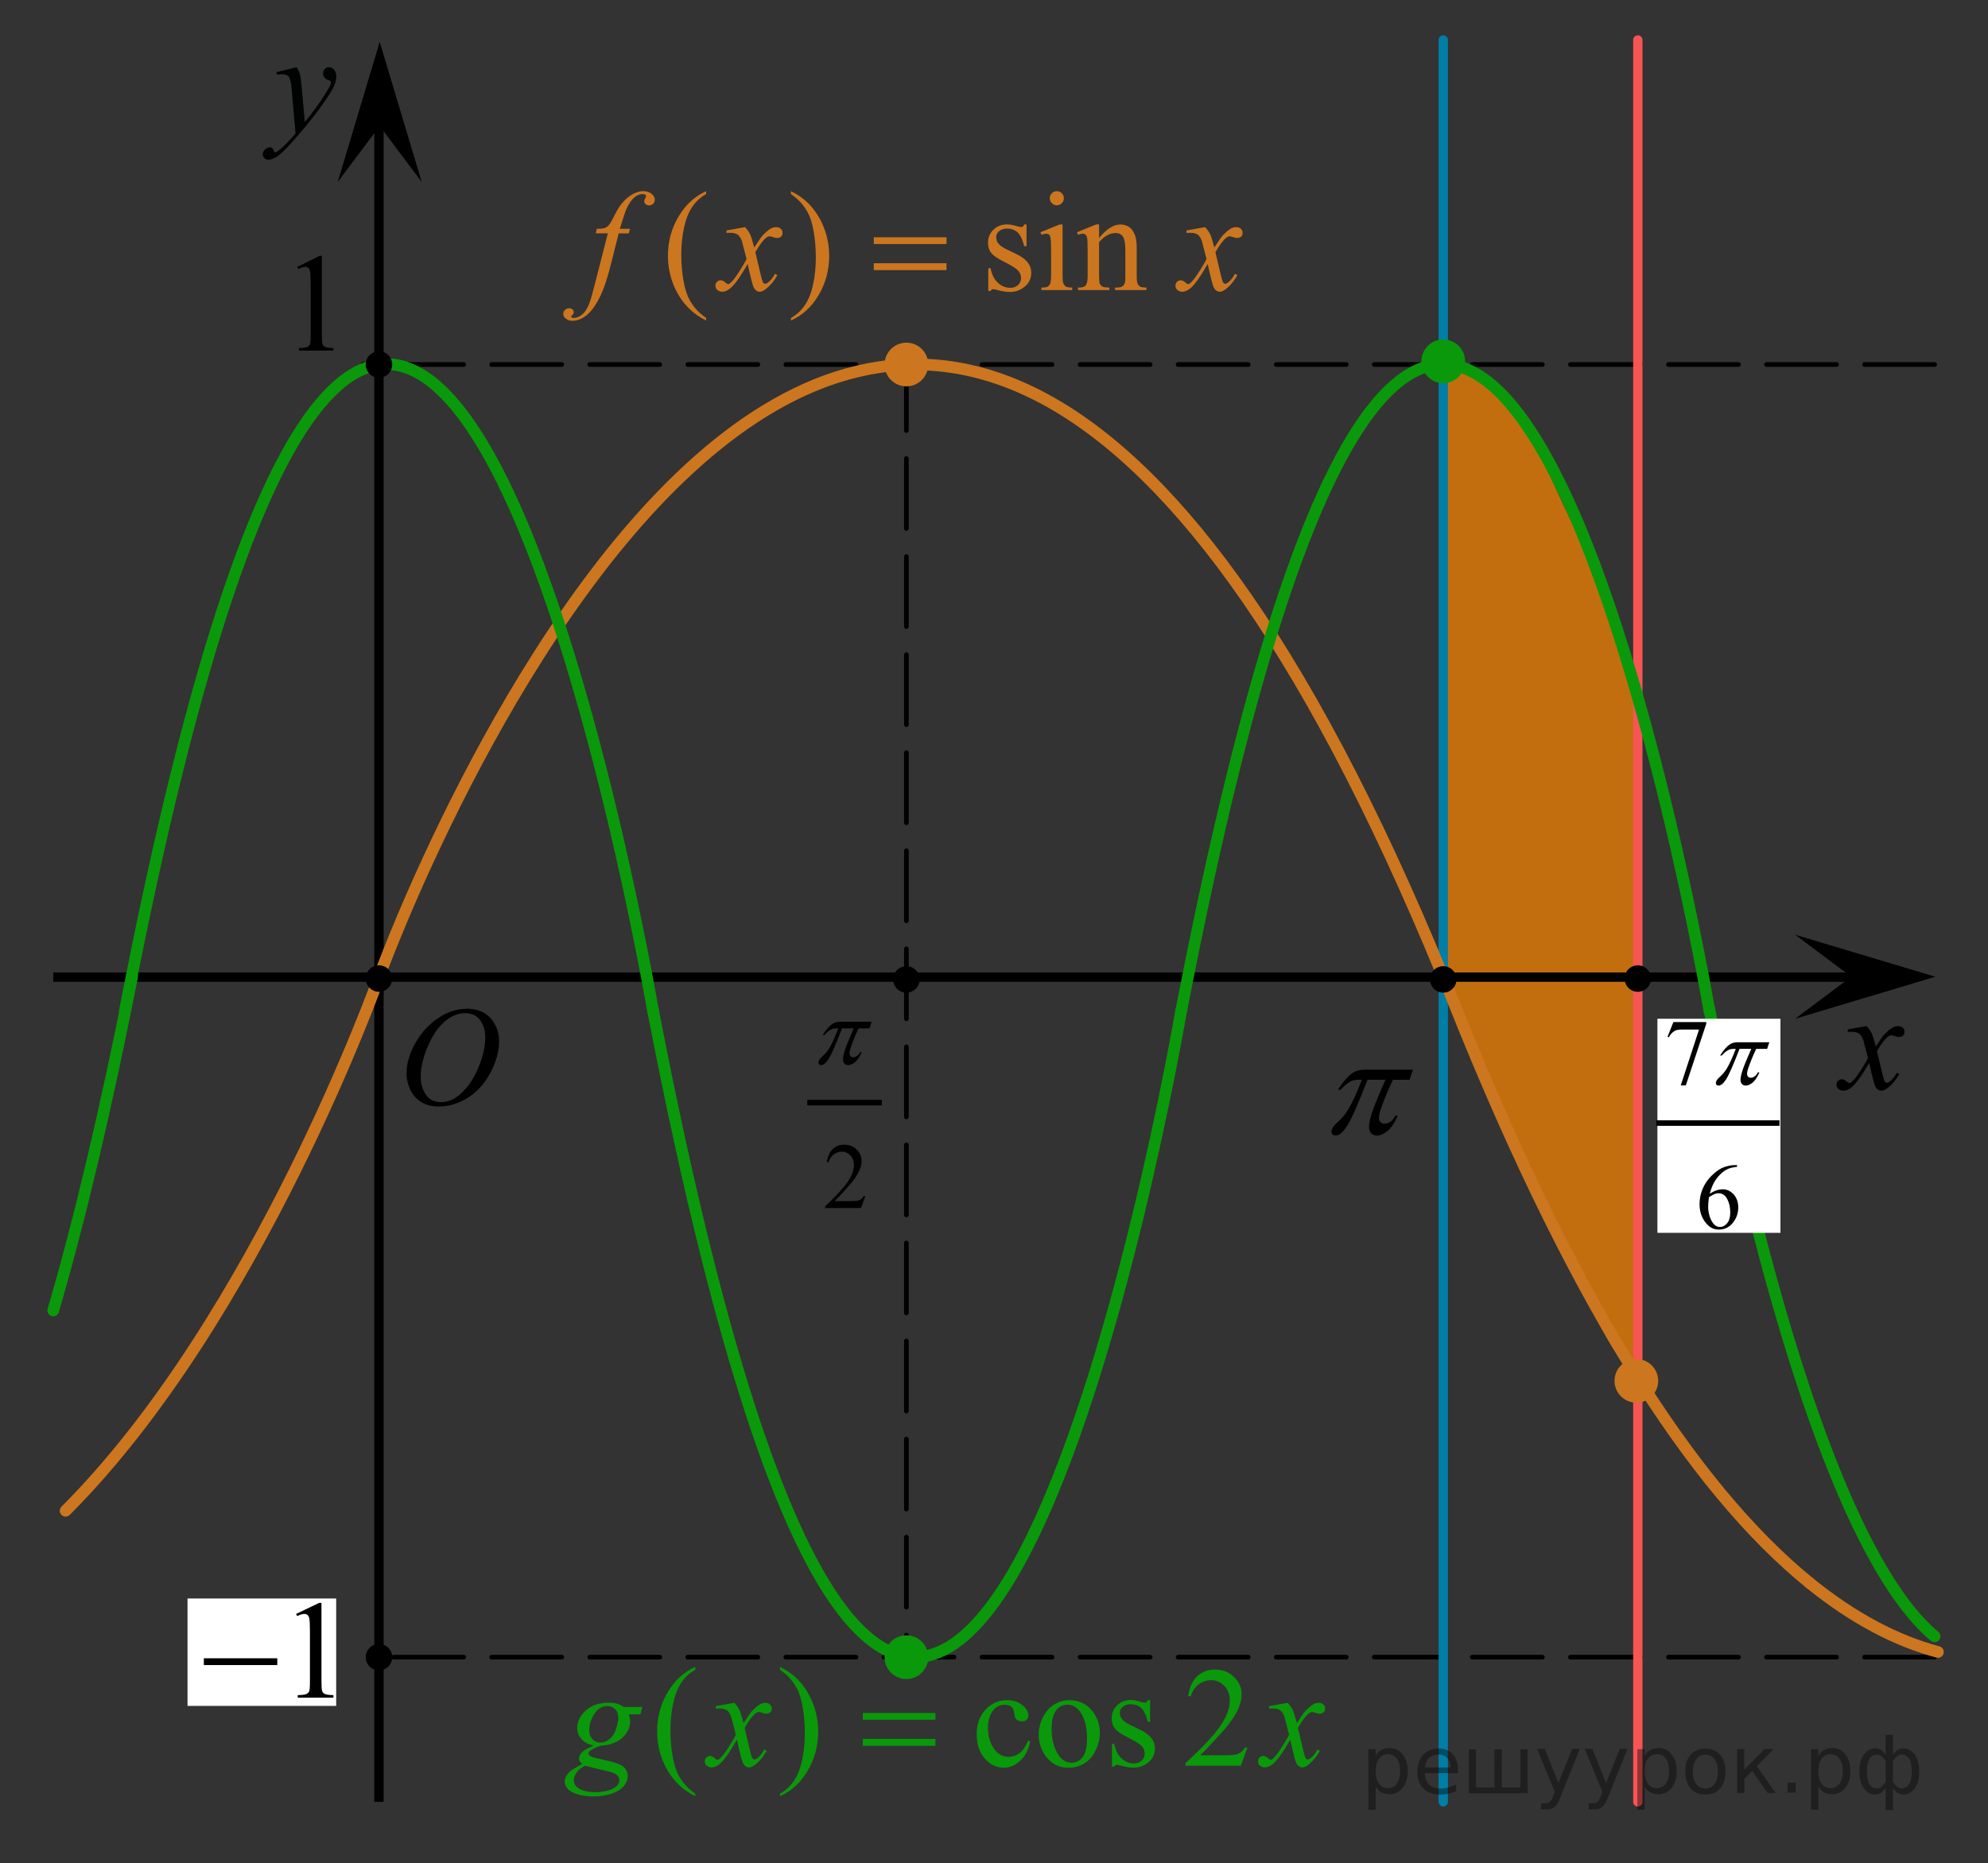 <?xml version="1.0" encoding="utf-8"?>
<!-- Generator: Adobe Illustrator 16.0.0, SVG Export Plug-In . SVG Version: 6.00 Build 0)  -->
<!DOCTYPE svg PUBLIC "-//W3C//DTD SVG 1.1//EN" "http://www.w3.org/Graphics/SVG/1.1/DTD/svg11.dtd">
<svg version="1.1" id="Layer_1" xmlns="http://www.w3.org/2000/svg" xmlns:xlink="http://www.w3.org/1999/xlink" x="0px" y="0px"
	 width="212.865px" height="199.533px" viewBox="0 0 212.865 199.533" enable-background="new 0 0 212.865 199.533"
	 xml:space="preserve">
<rect x="0" y="0" width="212.865" height="199.533" fill="#333333" stroke="none"/>
<path opacity="0.7" fill="#FF8800" enable-background="new    " d="M173.132,67.149c-0.525-3.244-1.953-5.946-3.66-8.709
	c-0.14-0.226-0.207-0.449-0.224-0.662c-3.433-6.229-5.312-13.9-11.738-17.883c-0.366-0.228-0.569-0.535-0.655-0.862h-2.482v67.131
	c0.35,0.071,0.663,0.308,0.855,0.763c2.787,6.526,5.657,12.992,8.918,19.333c0.162,0.317,0.205,0.628,0.164,0.912
	c2.049,2.423,3.019,5.738,4.379,8.55c1.479,3.061,3.035,8.539,5.834,10.668c0.289,0.219,0.467,0.488,0.561,0.775h0.132V74.652
	C174.088,72.283,173.552,69.738,173.132,67.149z"/>
<g>
	<g>
		<path d="M199.856,109.879c0.244,0.259,0.431,0.517,0.556,0.774c0.09,0.179,0.237,0.646,0.442,1.406l0.662-0.982
			c0.176-0.238,0.389-0.465,0.639-0.682c0.25-0.218,0.471-0.363,0.66-0.442c0.121-0.05,0.254-0.074,0.397-0.074
			c0.218,0,0.388,0.058,0.517,0.171c0.127,0.114,0.189,0.253,0.189,0.417c0,0.188-0.037,0.317-0.111,0.388
			c-0.142,0.125-0.302,0.188-0.48,0.188c-0.104,0-0.219-0.021-0.338-0.064c-0.235-0.08-0.395-0.119-0.475-0.119
			c-0.119,0-0.264,0.067-0.429,0.207c-0.312,0.26-0.683,0.758-1.11,1.498l0.614,2.562c0.097,0.394,0.177,0.627,0.24,0.704
			c0.063,0.076,0.131,0.115,0.194,0.115c0.104,0,0.229-0.059,0.367-0.172c0.275-0.229,0.512-0.525,0.707-0.895l0.265,0.134
			c-0.315,0.587-0.718,1.072-1.202,1.46c-0.273,0.219-0.51,0.327-0.699,0.327c-0.279,0-0.503-0.155-0.669-0.469
			c-0.104-0.194-0.321-1.028-0.651-2.503c-0.781,1.346-1.408,2.212-1.879,2.6c-0.308,0.248-0.603,0.372-0.889,0.372
			c-0.199,0-0.383-0.071-0.548-0.216c-0.12-0.107-0.183-0.256-0.183-0.438c0-0.164,0.057-0.303,0.166-0.41
			c0.109-0.108,0.246-0.164,0.405-0.164c0.16,0,0.33,0.08,0.511,0.238c0.131,0.113,0.23,0.172,0.301,0.172
			c0.062,0,0.14-0.039,0.232-0.119c0.235-0.188,0.557-0.596,0.963-1.221c0.405-0.627,0.672-1.078,0.797-1.355
			c-0.312-1.207-0.479-1.846-0.504-1.914c-0.115-0.323-0.267-0.553-0.451-0.686c-0.186-0.136-0.459-0.201-0.817-0.201
			c-0.115,0-0.248,0.004-0.397,0.016v-0.27L199.856,109.879z"/>
	</g>
</g>
<line fill="none" stroke="#000000" stroke-width="0.5" stroke-linecap="round" stroke-linejoin="round" stroke-miterlimit="10" stroke-dasharray="7.5,3" x1="207.149" y1="177.458" x2="41.591" y2="177.458"/>
<line fill="none" stroke="#000000" stroke-width="0.5" stroke-linecap="round" stroke-linejoin="round" stroke-miterlimit="10" stroke-dasharray="7.5,3" x1="97.052" y1="38.6" x2="97.052" y2="177.799"/>
<line fill="none" stroke="#007EA5" stroke-linecap="round" stroke-linejoin="round" stroke-miterlimit="10" x1="154.537" y1="4.282" x2="154.537" y2="192.95"/>
<line fill="none" stroke="#000000" stroke-width="0.5" stroke-linecap="round" stroke-linejoin="round" stroke-miterlimit="10" stroke-dasharray="7.5,3" x1="207.149" y1="39.033" x2="38.873" y2="39.033"/>
<line fill="none" stroke="#000000" stroke-miterlimit="10" x1="5.7" y1="104.635" x2="204.745" y2="104.635"/>
<polygon points="198.222,104.592 192.215,100.092 207.228,104.592 192.215,109.092 "/>
<polygon points="40.657,13.493 36.157,19.499 40.657,4.488 45.157,19.499 "/>
<line fill="none" stroke="#000000" stroke-miterlimit="10" x1="40.577" y1="192.95" x2="40.577" y2="11.117"/>
<g>
	<g>
		<g>
			<g>
				<g>
					<g>
						<g>
							<g>
								<g>
									<g>
										<g>
											<defs>
												<rect id="SVGID_1_" x="25.424" y="4.282" width="13.816" height="16.438"/>
											</defs>
											<clipPath id="SVGID_2_">
												<use xlink:href="#SVGID_1_"  overflow="visible"/>
											</clipPath>
											<g clip-path="url(#SVGID_2_)">
												<path fill="#010202" d="M31.772,7.196c0.168,0.282,0.285,0.551,0.353,0.797c0.063,0.248,0.129,0.733,0.188,1.461
													l0.326,3.621c0.297-0.354,0.73-0.914,1.293-1.678c0.271-0.373,0.607-0.884,1.01-1.522
													c0.24-0.394,0.394-0.668,0.443-0.822c0.029-0.078,0.045-0.16,0.045-0.244c0-0.055-0.018-0.1-0.053-0.131
													c-0.033-0.035-0.125-0.076-0.271-0.123c-0.146-0.045-0.271-0.133-0.361-0.258c-0.103-0.125-0.146-0.271-0.146-0.433
													c0-0.2,0.063-0.362,0.183-0.485c0.114-0.123,0.266-0.185,0.44-0.185c0.219,0,0.404,0.09,0.56,0.271
													c0.151,0.18,0.229,0.426,0.229,0.737c0,0.392-0.133,0.832-0.399,1.328c-0.269,0.498-0.779,1.263-1.543,2.293
													c-0.763,1.028-1.687,2.151-2.769,3.369c-0.748,0.84-1.303,1.366-1.662,1.586c-0.358,0.217-0.672,0.328-0.928,0.328
													c-0.154,0-0.289-0.06-0.404-0.175c-0.116-0.114-0.176-0.25-0.176-0.399c0-0.188,0.082-0.364,0.242-0.521
													c0.16-0.157,0.334-0.236,0.52-0.236c0.104,0,0.187,0.021,0.244,0.064c0.041,0.024,0.084,0.096,0.131,0.211
													c0.047,0.113,0.09,0.19,0.129,0.229c0.025,0.022,0.062,0.037,0.095,0.037c0.024,0,0.082-0.022,0.151-0.072
													c0.271-0.168,0.588-0.432,0.949-0.795c0.475-0.479,0.826-0.873,1.053-1.178L31.23,9.608
													c-0.063-0.771-0.174-1.24-0.313-1.406c-0.14-0.168-0.371-0.25-0.697-0.25c-0.104,0-0.289,0.017-0.557,0.043
													l-0.066-0.271L31.772,7.196z"/>
											</g>
										</g>
									</g>
								</g>
							</g>
						</g>
					</g>
				</g>
			</g>
		</g>
	</g>
</g>
<path fill="none" stroke="#CC761F" stroke-width="1.25" stroke-linecap="round" stroke-linejoin="round" stroke-miterlimit="8" d="
	M38.873,108.497"/>
<path fill="none" stroke="#CC761F" stroke-width="1.25" stroke-linecap="round" stroke-linejoin="round" stroke-miterlimit="8" d="
	M40.577,104.617c0,0,53.329-147.577,113.96,0"/>
<path fill="none" stroke="#CC761F" stroke-width="1.25" stroke-linecap="round" stroke-linejoin="round" stroke-miterlimit="8" d="
	M193.784,169.526c-12.48-10.121-25.774-30.369-39.414-65.444"/>
<path fill="none" stroke="#CC761F" stroke-width="1.25" stroke-linecap="round" stroke-linejoin="round" stroke-miterlimit="8" d="
	M207.503,176.899c-4.441-1.19-9.021-3.565-13.719-7.373"/>
<circle fill="#CC761F" cx="97.052" cy="39.033" r="2.339"/>
<path fill="none" stroke="#CC761F" stroke-width="1.25" stroke-linecap="round" stroke-linejoin="round" stroke-miterlimit="8" d="
	M40.632,104.515c0,0-12.991,36.631-33.604,57.262"/>
<path fill="none" stroke="#0A990A" stroke-width="1.25" stroke-linecap="round" stroke-linejoin="round" stroke-miterlimit="8" d="
	M5.7,140.33c2.771-9.479,5.591-21.265,8.444-35.728"/>
<path fill="none" stroke="#95D390" stroke-width="1.25" stroke-linecap="round" stroke-linejoin="round" stroke-miterlimit="8" d="
	M5.7,140.33"/>
<circle cx="154.537" cy="104.879" r="1.417"/>
<circle cx="40.577" cy="177.458" r="1.417"/>
<path fill="none" stroke="#0A990A" stroke-width="1.25" stroke-linecap="round" stroke-linejoin="round" stroke-miterlimit="8" d="
	M183.037,108.081c0,0,9.692,55.095,24.112,67.146"/>
<circle cx="40.577" cy="104.787" r="1.417"/>
<circle cx="97.052" cy="104.879" r="1.417"/>
<circle fill="#0A990A" cx="97.052" cy="177.458" r="2.339"/>
<g>
	<g>
		<path d="M151.287,114.549l-0.356,1.078h-1.784c-0.548,1.139-0.994,2.229-1.339,3.271c-0.168,0.513-0.2,0.878-0.097,1.101
			s0.289,0.332,0.557,0.332c0.211,0,0.42-0.074,0.627-0.226s0.377-0.364,0.516-0.646h0.26c-0.344,0.781-0.712,1.338-1.105,1.658
			c-0.395,0.322-0.771,0.483-1.129,0.483c-0.385,0-0.646-0.177-0.785-0.528c-0.141-0.352-0.049-1.011,0.27-1.974
			c0.199-0.606,0.676-1.765,1.426-3.474h-1.918c-1.012,2.604-1.738,4.248-2.186,4.938c-0.442,0.688-0.854,1.034-1.232,1.034
			c-0.177,0-0.305-0.059-0.379-0.18c-0.077-0.117-0.085-0.27-0.025-0.447c0.043-0.129,0.101-0.239,0.17-0.334
			c0.099-0.129,0.271-0.313,0.525-0.543c0.434-0.402,0.781-0.824,1.045-1.27c0.459-0.754,0.95-1.818,1.471-3.199h-0.34
			c-0.357,0-0.646,0.06-0.861,0.178c-0.346,0.181-0.705,0.479-1.078,0.896h-0.289c0.561-0.859,1.076-1.453,1.554-1.781
			c0.362-0.246,0.796-0.371,1.304-0.371h5.182V114.549z"/>
	</g>
</g>
<line fill="none" stroke="#F75454" stroke-linecap="round" stroke-linejoin="round" stroke-miterlimit="10" x1="175.37" y1="4.282" x2="175.37" y2="192.95"/>
<circle cx="175.37" cy="104.787" r="1.417"/>
<rect x="177.468" y="109.092" fill="#FFFFFF" width="13.172" height="22.925"/>
<circle fill="#0A990A" cx="154.537" cy="38.694" r="2.339"/>
<g>
	<g>
		<path fill="#CC761F" d="M75.611,34.049v0.274c-0.747-0.377-1.37-0.819-1.869-1.325c-0.712-0.72-1.261-1.568-1.646-2.547
			c-0.385-0.979-0.578-1.993-0.578-3.046c0-1.539,0.378-2.942,1.134-4.212c0.756-1.27,1.743-2.176,2.959-2.723v0.313
			c-0.608,0.338-1.107,0.8-1.498,1.386c-0.391,0.586-0.682,1.328-0.875,2.228c-0.193,0.899-0.289,1.837-0.289,2.813
			c0,1.063,0.082,2.028,0.245,2.897c0.128,0.685,0.284,1.233,0.467,1.649c0.183,0.414,0.429,0.813,0.738,1.194
			C74.707,33.335,75.111,33.7,75.611,34.049z"/>
		<path fill="#CC761F" d="M84.691,20.784v-0.313c0.751,0.373,1.376,0.813,1.876,1.318c0.707,0.725,1.253,1.575,1.639,2.551
			c0.386,0.977,0.579,1.992,0.579,3.049c0,1.541-0.377,2.943-1.131,4.213c-0.754,1.269-1.742,2.176-2.962,2.722V34.05
			c0.608-0.344,1.108-0.807,1.501-1.39c0.393-0.584,0.685-1.326,0.875-2.228c0.19-0.9,0.286-1.84,0.286-2.818
			c0-1.059-0.082-2.021-0.245-2.896c-0.124-0.686-0.278-1.233-0.463-1.646c-0.185-0.411-0.431-0.81-0.738-1.19
			C85.6,21.497,85.195,21.133,84.691,20.784z"/>
		<path fill="#CC761F" d="M109.914,24.039v2.323h-0.245c-0.188-0.729-0.429-1.228-0.723-1.489c-0.295-0.263-0.67-0.395-1.125-0.395
			c-0.346,0-0.625,0.092-0.838,0.274c-0.212,0.185-0.318,0.388-0.318,0.61c0,0.277,0.079,0.518,0.237,0.715
			c0.152,0.204,0.464,0.42,0.934,0.648l1.083,0.527c1.005,0.491,1.505,1.141,1.505,1.944c0,0.62-0.231,1.12-0.7,1.5
			c-0.468,0.38-0.99,0.569-1.568,0.569c-0.413,0-0.889-0.074-1.423-0.224c-0.162-0.05-0.295-0.075-0.399-0.075
			c-0.114,0-0.203,0.065-0.267,0.194h-0.245v-2.437h0.245c0.138,0.695,0.402,1.22,0.793,1.572c0.39,0.353,0.83,0.528,1.313,0.528
			c0.343,0,0.619-0.101,0.834-0.302c0.216-0.201,0.323-0.443,0.323-0.727c0-0.344-0.12-0.631-0.359-0.863
			c-0.24-0.233-0.719-0.529-1.436-0.887c-0.718-0.357-1.187-0.681-1.409-0.969c-0.223-0.283-0.333-0.641-0.333-1.072
			c0-0.562,0.19-1.029,0.575-1.408c0.383-0.377,0.878-0.563,1.485-0.563c0.269,0,0.59,0.057,0.973,0.171
			c0.252,0.074,0.42,0.112,0.504,0.112c0.079,0,0.143-0.018,0.186-0.053c0.045-0.034,0.098-0.111,0.155-0.229h0.246L109.914,24.039
			L109.914,24.039z"/>
		<path fill="#CC761F" d="M113.776,24.039v5.48c0,0.428,0.031,0.712,0.094,0.854c0.063,0.141,0.152,0.247,0.273,0.316
			c0.121,0.068,0.342,0.104,0.664,0.104v0.27h-3.302v-0.27c0.332,0,0.556-0.031,0.668-0.097c0.112-0.063,0.203-0.171,0.271-0.32
			c0.066-0.147,0.101-0.434,0.101-0.856v-2.627c0-0.74-0.021-1.221-0.065-1.438c-0.035-0.159-0.088-0.271-0.162-0.332
			s-0.176-0.093-0.305-0.093c-0.141,0-0.309,0.037-0.506,0.111l-0.104-0.269l2.048-0.834L113.776,24.039L113.776,24.039z
			 M113.162,20.473c0.208,0,0.385,0.072,0.528,0.22c0.146,0.146,0.221,0.323,0.221,0.532s-0.073,0.388-0.221,0.535
			c-0.146,0.149-0.32,0.225-0.528,0.225s-0.386-0.074-0.534-0.225c-0.146-0.147-0.223-0.326-0.223-0.535s0.072-0.387,0.219-0.532
			C112.771,20.545,112.949,20.473,113.162,20.473z"/>
		<path fill="#CC761F" d="M117.681,25.484c0.795-0.963,1.555-1.444,2.274-1.444c0.371,0,0.688,0.093,0.957,0.279
			s0.479,0.491,0.639,0.92c0.108,0.298,0.162,0.754,0.162,1.37v2.91c0,0.434,0.035,0.727,0.104,0.88
			c0.055,0.124,0.143,0.222,0.264,0.291s0.346,0.104,0.671,0.104v0.269h-3.358v-0.269h0.143c0.314,0,0.538-0.048,0.664-0.145
			s0.213-0.239,0.263-0.429c0.021-0.074,0.03-0.309,0.03-0.701v-2.791c0-0.621-0.081-1.071-0.241-1.353
			c-0.161-0.28-0.433-0.421-0.813-0.421c-0.588,0-1.174,0.322-1.758,0.969v3.596c0,0.463,0.027,0.748,0.082,0.856
			c0.069,0.146,0.164,0.25,0.287,0.317c0.12,0.066,0.366,0.1,0.737,0.1v0.27h-3.358v-0.27h0.147c0.347,0,0.579-0.088,0.7-0.264
			c0.121-0.178,0.183-0.514,0.183-1.01v-2.531c0-0.819-0.019-1.318-0.056-1.497c-0.037-0.179-0.094-0.301-0.17-0.365
			c-0.076-0.063-0.18-0.097-0.311-0.097c-0.139,0-0.304,0.037-0.494,0.111l-0.111-0.269l2.047-0.834h0.318v1.446h-0.002V25.484
			L117.681,25.484z"/>
	</g>
	<g>
		<path fill="#CC761F" d="M67.46,24.501l-0.133,0.491h-1.083l-0.816,3.254c-0.361,1.436-0.724,2.545-1.09,3.329
			c-0.519,1.106-1.078,1.872-1.676,2.294c-0.455,0.322-0.91,0.484-1.365,0.484c-0.296,0-0.549-0.09-0.756-0.27
			c-0.153-0.124-0.23-0.285-0.23-0.484c0-0.157,0.063-0.295,0.189-0.412c0.126-0.116,0.28-0.176,0.463-0.176
			c0.133,0,0.246,0.043,0.337,0.127c0.091,0.084,0.137,0.182,0.137,0.291c0,0.108-0.052,0.211-0.156,0.306
			c-0.079,0.069-0.119,0.121-0.119,0.155c0,0.045,0.017,0.08,0.052,0.104c0.044,0.034,0.114,0.052,0.208,0.052
			c0.213,0,0.437-0.066,0.671-0.201c0.234-0.134,0.444-0.334,0.626-0.6c0.183-0.266,0.356-0.648,0.519-1.15
			c0.069-0.209,0.254-0.896,0.556-2.063l1.291-5.042h-1.291l0.104-0.491c0.41,0,0.697-0.029,0.86-0.086
			c0.163-0.057,0.313-0.166,0.449-0.328c0.136-0.16,0.313-0.463,0.53-0.904c0.292-0.596,0.571-1.058,0.838-1.386
			c0.366-0.44,0.75-0.771,1.153-0.993c0.403-0.222,0.782-0.332,1.138-0.332c0.375,0,0.677,0.097,0.905,0.287
			c0.227,0.19,0.341,0.398,0.341,0.621c0,0.174-0.057,0.32-0.17,0.439c-0.113,0.119-0.26,0.179-0.438,0.179
			c-0.153,0-0.278-0.044-0.375-0.134c-0.097-0.089-0.145-0.196-0.145-0.32c0-0.078,0.032-0.178,0.096-0.294s0.097-0.194,0.097-0.233
			c0-0.069-0.022-0.123-0.067-0.156c-0.064-0.051-0.158-0.075-0.282-0.075c-0.312,0-0.591,0.101-0.838,0.298
			c-0.332,0.264-0.628,0.676-0.89,1.236c-0.133,0.293-0.378,1.021-0.734,2.183H67.46L67.46,24.501z"/>
		<path fill="#CC761F" d="M79.773,24.323c0.242,0.258,0.425,0.517,0.549,0.774c0.089,0.179,0.235,0.646,0.438,1.406l0.653-0.982
			c0.173-0.238,0.383-0.465,0.63-0.682c0.248-0.217,0.465-0.363,0.653-0.442c0.119-0.05,0.25-0.074,0.393-0.074
			c0.212,0,0.382,0.058,0.508,0.171c0.126,0.114,0.189,0.253,0.189,0.417c0,0.188-0.037,0.317-0.111,0.388
			c-0.138,0.125-0.296,0.187-0.474,0.187c-0.104,0-0.215-0.022-0.334-0.066c-0.232-0.079-0.388-0.118-0.467-0.118
			c-0.119,0-0.259,0.068-0.422,0.207c-0.307,0.26-0.672,0.758-1.098,1.498l0.608,2.562c0.094,0.393,0.173,0.627,0.237,0.704
			c0.064,0.076,0.129,0.115,0.193,0.115c0.104,0,0.225-0.058,0.363-0.172c0.272-0.229,0.504-0.525,0.697-0.894l0.259,0.134
			c-0.311,0.586-0.707,1.072-1.186,1.459c-0.272,0.219-0.502,0.328-0.69,0.328c-0.277,0-0.497-0.156-0.66-0.469
			c-0.104-0.194-0.319-1.028-0.646-2.504c-0.771,1.347-1.389,2.213-1.854,2.601c-0.302,0.248-0.593,0.372-0.875,0.372
			c-0.198,0-0.378-0.072-0.542-0.216c-0.119-0.109-0.178-0.257-0.178-0.438c0-0.164,0.054-0.302,0.163-0.41
			c0.108-0.108,0.242-0.164,0.4-0.164c0.158,0,0.326,0.08,0.504,0.238c0.129,0.114,0.228,0.172,0.297,0.172
			c0.059,0,0.136-0.039,0.23-0.119c0.232-0.188,0.549-0.597,0.949-1.222c0.4-0.626,0.662-1.077,0.786-1.354
			c-0.306-1.207-0.472-1.846-0.497-1.914c-0.114-0.323-0.262-0.553-0.445-0.686c-0.183-0.135-0.453-0.201-0.809-0.201
			c-0.114,0-0.245,0.004-0.393,0.016v-0.27L79.773,24.323z"/>
		<path fill="#CC761F" d="M129.037,24.323c0.241,0.258,0.425,0.517,0.549,0.774c0.09,0.179,0.235,0.646,0.438,1.406l0.654-0.982
			c0.172-0.238,0.383-0.465,0.629-0.682c0.248-0.217,0.465-0.363,0.651-0.442c0.119-0.05,0.25-0.074,0.396-0.074
			c0.211,0,0.381,0.058,0.508,0.171c0.125,0.114,0.188,0.253,0.188,0.417c0,0.188-0.035,0.317-0.109,0.388
			c-0.141,0.125-0.297,0.187-0.477,0.187c-0.104,0-0.215-0.022-0.334-0.066c-0.23-0.079-0.388-0.118-0.467-0.118
			c-0.119,0-0.26,0.068-0.422,0.207c-0.309,0.26-0.674,0.758-1.1,1.498l0.607,2.562c0.094,0.393,0.174,0.627,0.236,0.704
			c0.063,0.076,0.13,0.115,0.193,0.115c0.104,0,0.225-0.058,0.361-0.172c0.271-0.229,0.504-0.525,0.697-0.894l0.259,0.134
			c-0.313,0.586-0.707,1.072-1.188,1.459c-0.271,0.219-0.502,0.328-0.688,0.328c-0.275,0-0.497-0.156-0.66-0.469
			c-0.104-0.194-0.316-1.028-0.646-2.504c-0.771,1.347-1.391,2.213-1.854,2.601c-0.302,0.248-0.593,0.372-0.875,0.372
			c-0.195,0-0.378-0.072-0.541-0.216c-0.118-0.109-0.179-0.257-0.179-0.438c0-0.164,0.054-0.302,0.163-0.41
			c0.105-0.108,0.24-0.164,0.398-0.164s0.326,0.08,0.504,0.238c0.129,0.114,0.229,0.172,0.297,0.172c0.061,0,0.138-0.039,0.23-0.119
			c0.23-0.188,0.549-0.597,0.947-1.222c0.4-0.626,0.662-1.077,0.787-1.354c-0.308-1.207-0.473-1.846-0.498-1.914
			c-0.113-0.323-0.262-0.553-0.443-0.686c-0.184-0.135-0.453-0.201-0.811-0.201c-0.113,0-0.244,0.004-0.394,0.016v-0.27
			L129.037,24.323z"/>
	</g>
	<g>
		<path fill="#CC761F" d="M93.561,25.409h7.786v0.724h-7.786V25.409z M93.561,28.188h7.786v0.736h-7.786V28.188z"/>
	</g>
</g>
<g>
	<g>
		<path fill="#0A990A" d="M74.449,192.069v0.272c-0.746-0.377-1.368-0.817-1.867-1.323c-0.711-0.722-1.259-1.568-1.645-2.547
			c-0.385-0.979-0.578-1.994-0.578-3.048c0-1.539,0.378-2.94,1.133-4.211c0.755-1.271,1.741-2.177,2.956-2.723v0.313
			c-0.607,0.339-1.106,0.802-1.497,1.388c-0.391,0.586-0.681,1.328-0.874,2.228c-0.193,0.899-0.289,1.838-0.289,2.813
			c0,1.063,0.082,2.026,0.244,2.896c0.128,0.687,0.284,1.233,0.467,1.647s0.428,0.813,0.737,1.195
			C73.546,191.356,73.95,191.722,74.449,192.069z"/>
		<path fill="#0A990A" d="M83.518,178.806v-0.313c0.75,0.372,1.375,0.813,1.874,1.316c0.706,0.727,1.251,1.574,1.637,2.551
			c0.386,0.979,0.578,1.992,0.578,3.051c0,1.54-0.376,2.941-1.129,4.212s-1.739,2.177-2.959,2.722v-0.273
			c0.607-0.342,1.107-0.805,1.5-1.389c0.393-0.586,0.684-1.326,0.874-2.229s0.285-1.842,0.285-2.818
			c0-1.059-0.082-2.021-0.245-2.896c-0.124-0.688-0.278-1.234-0.463-1.646c-0.185-0.409-0.431-0.809-0.737-1.188
			C84.427,179.519,84.022,179.153,83.518,178.806z"/>
		<path fill="#0A990A" d="M110.304,186.491c-0.184,0.896-0.541,1.59-1.074,2.074c-0.533,0.481-1.123,0.727-1.771,0.727
			c-0.771,0-1.441-0.325-2.015-0.977c-0.574-0.65-0.859-1.528-0.859-2.638c0-1.071,0.317-1.942,0.952-2.614
			c0.634-0.67,1.396-1.004,2.284-1.004c0.668,0,1.216,0.179,1.646,0.53c0.431,0.354,0.646,0.726,0.646,1.106
			c0,0.188-0.062,0.341-0.182,0.457c-0.121,0.115-0.291,0.176-0.509,0.176c-0.291,0-0.511-0.096-0.657-0.282
			c-0.084-0.104-0.141-0.304-0.168-0.597s-0.127-0.518-0.301-0.67c-0.173-0.149-0.413-0.225-0.719-0.225
			c-0.494,0-0.892,0.185-1.192,0.551c-0.399,0.485-0.6,1.131-0.6,1.93c0,0.813,0.199,1.531,0.596,2.154s0.937,0.937,1.611,0.937
			c0.483,0,0.918-0.166,1.304-0.499c0.271-0.229,0.536-0.645,0.792-1.243L110.304,186.491z"/>
		<path fill="#0A990A" d="M114.5,182.062c1.026,0,1.853,0.393,2.476,1.178c0.526,0.67,0.791,1.438,0.791,2.31
			c0,0.609-0.146,1.229-0.438,1.854s-0.691,1.098-1.204,1.414c-0.511,0.317-1.08,0.479-1.707,0.479
			c-1.021,0-1.834-0.408-2.438-1.229c-0.508-0.688-0.762-1.463-0.762-2.322c0-0.626,0.153-1.247,0.463-1.865
			c0.309-0.617,0.715-1.074,1.217-1.369C113.403,182.207,113.938,182.062,114.5,182.062z M114.271,182.543
			c-0.263,0-0.522,0.079-0.789,0.235c-0.265,0.154-0.479,0.431-0.642,0.82c-0.161,0.395-0.243,0.896-0.243,1.514
			c0,0.992,0.194,1.85,0.588,2.568c0.395,0.721,0.91,1.079,1.553,1.079c0.479,0,0.873-0.198,1.186-0.597s0.469-1.08,0.469-2.048
			c0-1.212-0.261-2.165-0.779-2.859C115.263,182.783,114.813,182.543,114.271,182.543z"/>
		<path fill="#0A990A" d="M123.149,182.062v2.321h-0.244c-0.188-0.729-0.428-1.227-0.723-1.487
			c-0.293-0.265-0.666-0.396-1.121-0.396c-0.347,0-0.625,0.093-0.838,0.274c-0.211,0.184-0.316,0.388-0.316,0.609
			c0,0.277,0.078,0.518,0.236,0.715c0.151,0.203,0.463,0.42,0.935,0.647l1.081,0.528c1.002,0.49,1.504,1.14,1.504,1.941
			c0,0.621-0.232,1.121-0.7,1.5c-0.466,0.383-0.987,0.57-1.565,0.57c-0.414,0-0.89-0.074-1.422-0.225
			c-0.162-0.051-0.295-0.074-0.398-0.074c-0.113,0-0.202,0.063-0.268,0.191h-0.244v-2.436h0.244c0.137,0.695,0.4,1.219,0.791,1.57
			c0.392,0.354,0.828,0.527,1.313,0.527c0.341,0,0.617-0.101,0.833-0.301c0.214-0.201,0.321-0.441,0.321-0.729
			c0-0.344-0.121-0.631-0.358-0.862c-0.239-0.233-0.717-0.528-1.435-0.888c-0.715-0.355-1.185-0.682-1.405-0.969
			c-0.224-0.283-0.333-0.642-0.333-1.072c0-0.563,0.189-1.028,0.572-1.406c0.384-0.377,0.877-0.564,1.486-0.564
			c0.266,0,0.59,0.059,0.969,0.172c0.252,0.072,0.42,0.111,0.504,0.111c0.08,0,0.143-0.02,0.187-0.054
			c0.045-0.034,0.097-0.11,0.155-0.229h0.242v0.01h-0.002V182.062z"/>
		<path fill="#0A990A" d="M133.563,187.14l-0.703,1.942h-5.926v-0.274c1.74-1.6,2.969-2.904,3.682-3.916
			c0.711-1.015,1.066-1.938,1.066-2.777c0-0.643-0.195-1.166-0.586-1.578c-0.392-0.412-0.857-0.618-1.4-0.618
			c-0.493,0-0.938,0.146-1.329,0.437c-0.394,0.291-0.683,0.717-0.871,1.276h-0.274c0.125-0.919,0.441-1.623,0.953-2.114
			c0.51-0.492,1.148-0.736,1.914-0.736c0.814,0,1.495,0.264,2.041,0.789c0.545,0.524,0.818,1.146,0.818,1.861
			c0,0.512-0.119,1.021-0.355,1.534c-0.365,0.804-0.957,1.654-1.777,2.554c-1.229,1.353-1.998,2.166-2.303,2.441h2.621
			c0.534,0,0.908-0.021,1.123-0.061s0.408-0.121,0.581-0.24c0.173-0.122,0.324-0.295,0.452-0.52H133.563L133.563,187.14z"/>
	</g>
	<g>
		<path fill="#0A990A" d="M68.779,182.806l-0.215,0.772h-1.237c0.094,0.271,0.141,0.521,0.141,0.753c0,0.654-0.277,1.238-0.83,1.75
			c-0.558,0.511-1.324,0.794-2.296,0.85c-0.523,0.159-0.916,0.349-1.178,0.565c-0.099,0.079-0.148,0.161-0.148,0.245
			c0,0.101,0.044,0.189,0.133,0.271c0.089,0.081,0.313,0.163,0.674,0.247l1.437,0.337c0.795,0.188,1.321,0.411,1.578,0.67
			c0.252,0.265,0.378,0.564,0.378,0.907c0,0.407-0.149,0.779-0.448,1.117s-0.736,0.603-1.311,0.793s-1.211,0.287-1.907,0.287
			c-0.612,0-1.17-0.072-1.674-0.222c-0.504-0.146-0.864-0.344-1.082-0.592c-0.217-0.248-0.326-0.504-0.326-0.769
			c0-0.214,0.07-0.437,0.211-0.667c0.141-0.229,0.317-0.42,0.53-0.568c0.133-0.096,0.511-0.315,1.133-0.671
			c-0.228-0.179-0.341-0.375-0.341-0.588c0-0.198,0.1-0.41,0.3-0.634c0.2-0.225,0.624-0.469,1.271-0.737
			c-0.543-0.104-0.974-0.332-1.292-0.685c-0.319-0.354-0.478-0.745-0.478-1.178c0-0.705,0.308-1.336,0.922-1.894
			c0.615-0.558,1.433-0.834,2.455-0.834c0.371,0,0.674,0.037,0.911,0.11c0.237,0.074,0.467,0.191,0.689,0.351h2V182.806z
			 M62.661,189.082c-0.4,0.185-0.703,0.42-0.907,0.707c-0.205,0.288-0.308,0.571-0.308,0.851c0,0.327,0.148,0.6,0.444,0.813
			c0.425,0.31,1.047,0.462,1.867,0.462c0.706,0,1.31-0.12,1.811-0.359c0.501-0.242,0.751-0.555,0.751-0.937
			c0-0.193-0.092-0.377-0.277-0.552c-0.186-0.174-0.544-0.314-1.078-0.426C64.673,189.581,63.905,189.396,62.661,189.082z
			 M66.208,183.976c0-0.396-0.11-0.711-0.33-0.938c-0.22-0.229-0.507-0.344-0.863-0.344c-0.558,0-1.019,0.281-1.381,0.847
			c-0.363,0.563-0.544,1.149-0.544,1.762c0,0.384,0.116,0.694,0.348,0.938c0.232,0.242,0.513,0.363,0.844,0.363
			c0.262,0,0.515-0.07,0.759-0.217c0.244-0.145,0.45-0.343,0.618-0.597c0.168-0.253,0.301-0.575,0.4-0.968
			C66.159,184.431,66.208,184.147,66.208,183.976z"/>
		<path fill="#0A990A" d="M78.629,182.344c0.242,0.259,0.425,0.517,0.548,0.773c0.089,0.18,0.234,0.646,0.437,1.407l0.652-0.983
			c0.172-0.238,0.382-0.465,0.629-0.681c0.247-0.219,0.464-0.364,0.652-0.443c0.119-0.05,0.249-0.073,0.393-0.073
			c0.212,0,0.381,0.058,0.507,0.171s0.189,0.254,0.189,0.418c0,0.188-0.037,0.315-0.111,0.387c-0.138,0.125-0.296,0.188-0.474,0.188
			c-0.104,0-0.215-0.021-0.333-0.065c-0.232-0.08-0.388-0.118-0.467-0.118c-0.119,0-0.259,0.067-0.422,0.208
			c-0.306,0.259-0.671,0.757-1.096,1.496l0.607,2.563c0.094,0.395,0.173,0.627,0.237,0.703c0.064,0.077,0.128,0.115,0.192,0.115
			c0.104,0,0.225-0.059,0.363-0.171c0.271-0.229,0.504-0.526,0.696-0.896l0.259,0.133c-0.311,0.586-0.706,1.072-1.185,1.459
			c-0.271,0.222-0.501,0.328-0.689,0.328c-0.276,0-0.496-0.154-0.659-0.469c-0.104-0.193-0.318-1.027-0.644-2.503
			c-0.771,1.347-1.388,2.212-1.852,2.601c-0.301,0.248-0.592,0.371-0.874,0.371c-0.197,0-0.377-0.07-0.541-0.215
			c-0.119-0.109-0.178-0.257-0.178-0.439c0-0.164,0.054-0.301,0.163-0.407c0.108-0.108,0.242-0.164,0.4-0.164
			c0.158,0,0.326,0.079,0.503,0.237c0.128,0.113,0.227,0.17,0.296,0.17c0.059,0,0.136-0.037,0.229-0.117
			c0.232-0.188,0.548-0.598,0.948-1.223c0.4-0.627,0.662-1.078,0.785-1.354c-0.306-1.207-0.472-1.845-0.497-1.914
			c-0.113-0.32-0.262-0.552-0.444-0.688c-0.182-0.135-0.452-0.199-0.807-0.199c-0.114,0-0.245,0.005-0.393,0.016v-0.269
			L78.629,182.344z"/>
		<path fill="#0A990A" d="M137.878,182.344c0.242,0.259,0.426,0.517,0.548,0.773c0.091,0.18,0.234,0.646,0.438,1.407l0.652-0.983
			c0.172-0.238,0.381-0.465,0.629-0.681c0.246-0.219,0.463-0.364,0.649-0.443c0.119-0.05,0.249-0.073,0.396-0.073
			c0.211,0,0.381,0.058,0.506,0.171c0.127,0.113,0.188,0.254,0.188,0.418c0,0.188-0.036,0.315-0.11,0.387
			c-0.137,0.125-0.295,0.188-0.475,0.188c-0.104,0-0.216-0.021-0.334-0.065c-0.23-0.08-0.388-0.118-0.467-0.118
			c-0.119,0-0.259,0.067-0.422,0.208c-0.309,0.259-0.672,0.757-1.098,1.496l0.607,2.563c0.094,0.395,0.172,0.627,0.236,0.703
			c0.064,0.077,0.128,0.115,0.191,0.115c0.104,0,0.225-0.059,0.361-0.171c0.271-0.229,0.504-0.526,0.695-0.896l0.26,0.133
			c-0.313,0.586-0.705,1.072-1.186,1.459c-0.271,0.222-0.502,0.328-0.688,0.328c-0.274,0-0.495-0.154-0.658-0.469
			c-0.104-0.193-0.317-1.027-0.646-2.503c-0.771,1.347-1.389,2.212-1.854,2.601c-0.301,0.248-0.592,0.371-0.873,0.371
			c-0.197,0-0.377-0.07-0.541-0.215c-0.119-0.109-0.178-0.257-0.178-0.439c0-0.164,0.053-0.301,0.162-0.407
			c0.107-0.108,0.242-0.164,0.4-0.164s0.326,0.079,0.502,0.237c0.129,0.113,0.229,0.17,0.297,0.17c0.059,0,0.137-0.037,0.229-0.117
			c0.232-0.188,0.549-0.598,0.948-1.223c0.399-0.627,0.662-1.078,0.784-1.354c-0.305-1.207-0.471-1.845-0.496-1.914
			c-0.113-0.32-0.262-0.552-0.443-0.688c-0.183-0.135-0.453-0.199-0.808-0.199c-0.114,0-0.245,0.005-0.394,0.016v-0.269
			L137.878,182.344z"/>
	</g>
	<g>
		<path fill="#0A990A" d="M92.383,183.431h7.777v0.723h-7.777V183.431z M92.383,186.207h7.777v0.737h-7.777V186.207z"/>
	</g>
</g>
<g>
	<path fill="none" stroke="#0A990A" stroke-width="1.25" stroke-linecap="round" stroke-linejoin="round" stroke-miterlimit="8" d="
		M126.479,108.2c0,0-26.464,155.832-56.555,0"/>
	<path fill="none" stroke="#0A990A" stroke-width="1.25" stroke-linecap="round" stroke-linejoin="round" stroke-miterlimit="8" d="
		M69.926,108.258c0,0-26.465-155.832-56.556,0"/>
	<path fill="none" stroke="#0A990A" stroke-width="1.25" stroke-linecap="round" stroke-linejoin="round" stroke-miterlimit="8" d="
		M183.037,108.258c0,0-26.466-155.832-56.558,0"/>
</g>
<circle cx="40.577" cy="39.033" r="1.417"/>
<g>
	<g>
		<path d="M31.832,28.578l2.392-1.181h0.239v8.397c0,0.558,0.023,0.903,0.069,1.041c0.046,0.137,0.142,0.241,0.286,0.314
			c0.145,0.074,0.44,0.115,0.884,0.125v0.271h-3.695v-0.271c0.463-0.01,0.763-0.05,0.898-0.121c0.135-0.07,0.229-0.166,0.282-0.286
			c0.053-0.118,0.08-0.478,0.08-1.073v-5.369c0-0.724-0.024-1.188-0.073-1.394c-0.034-0.157-0.095-0.271-0.185-0.345
			c-0.089-0.074-0.197-0.11-0.322-0.11c-0.179,0-0.428,0.076-0.747,0.228L31.832,28.578z"/>
	</g>
</g>
<rect x="20.079" y="171.174" fill="#FFFFFF" width="15.917" height="11.5"/>
<g>
	<g>
		<path d="M31.702,172.828l2.471-1.183h0.248v8.396c0,0.559,0.023,0.904,0.071,1.041c0.047,0.139,0.146,0.242,0.296,0.314
			c0.15,0.074,0.454,0.115,0.914,0.125v0.271h-3.819v-0.271c0.479-0.01,0.789-0.051,0.929-0.121c0.14-0.069,0.237-0.166,0.292-0.285
			s0.082-0.479,0.082-1.074v-5.368c0-0.724-0.025-1.188-0.075-1.394c-0.035-0.157-0.099-0.271-0.191-0.346
			c-0.092-0.074-0.204-0.109-0.333-0.109c-0.185,0-0.442,0.074-0.771,0.228L31.702,172.828z"/>
	</g>
	<g>
		<path d="M21.827,177.574h7.862v0.727h-7.862V177.574z"/>
	</g>
</g>
<g>
	<g>
		<g>
			<g>
				<g>
					<g>
						<defs>
							<rect id="SVGID_3_" x="40.577" y="104.515" width="16.438" height="17.871"/>
						</defs>
						<clipPath id="SVGID_4_">
							<use xlink:href="#SVGID_3_"  overflow="visible"/>
						</clipPath>
						<g clip-path="url(#SVGID_4_)">
							<path d="M50.054,108.022c0.662,0,1.248,0.146,1.758,0.434c0.51,0.287,0.91,0.714,1.199,1.275
								c0.289,0.563,0.436,1.146,0.436,1.754c0,1.07-0.311,2.199-0.932,3.377c-0.621,1.181-1.432,2.078-2.432,2.699
								c-1,0.617-2.035,0.93-3.104,0.93c-0.771,0-1.414-0.172-1.931-0.514c-0.52-0.344-0.9-0.793-1.148-1.354
								c-0.248-0.563-0.371-1.104-0.371-1.633c0-0.938,0.227-1.856,0.673-2.771c0.448-0.912,0.984-1.678,1.607-2.289
								c0.623-0.612,1.288-1.084,1.993-1.414C48.509,108.188,49.259,108.022,50.054,108.022z M49.804,108.494
								c-0.49,0-0.971,0.123-1.438,0.367c-0.467,0.243-0.933,0.643-1.394,1.194c-0.461,0.553-0.876,1.278-1.244,2.176
								c-0.451,1.104-0.677,2.146-0.677,3.123c0,0.697,0.179,1.315,0.537,1.854c0.356,0.539,0.905,0.812,1.646,0.812
								c0.447,0,0.885-0.11,1.314-0.332c0.429-0.223,0.876-0.603,1.342-1.139c0.584-0.675,1.074-1.533,1.473-2.58
								c0.396-1.048,0.598-2.021,0.598-2.929c0-0.67-0.182-1.263-0.537-1.774C51.063,108.752,50.524,108.494,49.804,108.494z"/>
						</g>
					</g>
				</g>
			</g>
		</g>
	</g>
</g>
<circle fill="#CC761F" cx="175.213" cy="147.866" r="2.339"/>
<g>
	
		<line fill="none" stroke="#000000" stroke-width="0.595" stroke-linecap="square" stroke-miterlimit="10" x1="86.738" y1="118.074" x2="94.122" y2="118.074"/>
	<g>
		<path d="M92.65,128.08l-0.457,1.278h-3.845v-0.182c1.131-1.052,1.928-1.911,2.389-2.578c0.461-0.666,0.692-1.274,0.692-1.827
			c0-0.422-0.126-0.77-0.379-1.039c-0.253-0.271-0.556-0.406-0.909-0.406c-0.32,0-0.608,0.096-0.863,0.287
			c-0.255,0.189-0.443,0.471-0.565,0.84h-0.178c0.08-0.604,0.286-1.068,0.618-1.393s0.746-0.484,1.243-0.484
			c0.529,0,0.97,0.174,1.324,0.52c0.354,0.347,0.531,0.755,0.531,1.227c0,0.336-0.077,0.672-0.231,1.01
			c-0.237,0.528-0.622,1.088-1.153,1.681c-0.798,0.889-1.296,1.425-1.495,1.606h1.702c0.346,0,0.589-0.013,0.728-0.039
			c0.14-0.025,0.265-0.078,0.377-0.158c0.112-0.08,0.21-0.193,0.293-0.342H92.65L92.65,128.08z"/>
	</g>
	<g>
		<path d="M93.328,109.416l-0.232,0.709h-1.163c-0.357,0.748-0.647,1.467-0.872,2.152c-0.11,0.338-0.131,0.577-0.063,0.723
			c0.068,0.146,0.188,0.219,0.361,0.219c0.138,0,0.274-0.049,0.409-0.146c0.134-0.099,0.248-0.24,0.336-0.427h0.168
			c-0.223,0.517-0.463,0.881-0.72,1.093c-0.257,0.213-0.502,0.319-0.737,0.319c-0.249,0-0.42-0.116-0.51-0.349
			c-0.091-0.231-0.033-0.664,0.175-1.299c0.13-0.398,0.439-1.16,0.929-2.285h-1.25c-0.66,1.714-1.134,2.797-1.423,3.25
			c-0.29,0.455-0.558,0.683-0.805,0.683c-0.115,0-0.198-0.04-0.248-0.118c-0.05-0.079-0.055-0.177-0.016-0.294
			c0.028-0.085,0.064-0.159,0.11-0.221c0.063-0.085,0.177-0.204,0.343-0.358c0.282-0.264,0.509-0.542,0.682-0.832
			c0.3-0.496,0.619-1.199,0.958-2.107h-0.221c-0.234,0-0.421,0.039-0.563,0.117c-0.224,0.119-0.458,0.313-0.701,0.59h-0.187
			c0.363-0.565,0.701-0.957,1.013-1.172c0.236-0.164,0.519-0.246,0.849-0.246H93.328L93.328,109.416z"/>
	</g>
</g>
<g>
	
		<line fill="none" stroke="#000000" stroke-width="0.595" stroke-linecap="square" stroke-miterlimit="10" x1="177.643" y1="120.261" x2="190.246" y2="120.261"/>
	<g>
		<path d="M179.179,109.444h3.517v0.188l-2.187,6.598h-0.542l1.958-5.984h-1.804c-0.365,0-0.623,0.044-0.778,0.133
			c-0.271,0.15-0.488,0.382-0.652,0.695l-0.141-0.055L179.179,109.444z"/>
	</g>
	<g>
		<path d="M185.996,124.765v0.18c-0.426,0.043-0.772,0.13-1.043,0.259c-0.269,0.129-0.535,0.325-0.797,0.591
			c-0.264,0.264-0.479,0.559-0.652,0.884c-0.174,0.325-0.316,0.712-0.434,1.159c0.465-0.322,0.93-0.484,1.397-0.484
			c0.448,0,0.836,0.184,1.165,0.549c0.328,0.365,0.492,0.836,0.492,1.412c0,0.555-0.166,1.062-0.498,1.519
			c-0.398,0.556-0.928,0.833-1.586,0.833c-0.447,0-0.828-0.148-1.141-0.45c-0.613-0.585-0.919-1.343-0.919-2.274
			c0-0.595,0.117-1.158,0.353-1.694c0.236-0.536,0.572-1.011,1.01-1.427c0.438-0.414,0.854-0.693,1.254-0.838
			s0.771-0.215,1.117-0.215h0.281V124.765z M182.988,128.192c-0.059,0.441-0.087,0.799-0.087,1.068c0,0.314,0.058,0.654,0.171,1.022
			c0.114,0.366,0.285,0.659,0.512,0.875c0.164,0.153,0.363,0.229,0.6,0.229c0.279,0,0.529-0.134,0.752-0.401
			c0.221-0.268,0.331-0.649,0.331-1.146c0-0.56-0.108-1.043-0.329-1.451c-0.219-0.407-0.529-0.612-0.934-0.612
			c-0.122,0-0.254,0.026-0.395,0.078C183.469,127.908,183.262,128.021,182.988,128.192z"/>
	</g>
	<g>
		<path d="M189.449,111.606l-0.233,0.711h-1.171c-0.358,0.75-0.649,1.467-0.875,2.151c-0.111,0.337-0.133,0.578-0.064,0.724
			s0.189,0.218,0.363,0.218c0.139,0,0.275-0.048,0.41-0.146c0.137-0.099,0.248-0.24,0.34-0.428h0.169
			c-0.226,0.518-0.466,0.881-0.726,1.093c-0.258,0.214-0.504,0.319-0.74,0.319c-0.25,0-0.422-0.116-0.514-0.348
			c-0.092-0.232-0.033-0.666,0.176-1.299c0.131-0.399,0.442-1.16,0.935-2.285h-1.257c-0.663,1.713-1.141,2.795-1.432,3.25
			c-0.291,0.453-0.562,0.682-0.81,0.682c-0.116,0-0.198-0.039-0.249-0.118c-0.05-0.078-0.056-0.176-0.018-0.294
			c0.027-0.085,0.064-0.158,0.111-0.221c0.063-0.084,0.178-0.204,0.346-0.357c0.283-0.265,0.512-0.542,0.685-0.833
			c0.302-0.497,0.623-1.198,0.964-2.106h-0.223c-0.235,0-0.424,0.039-0.564,0.117c-0.227,0.117-0.462,0.313-0.707,0.588h-0.188
			c0.366-0.565,0.704-0.955,1.019-1.172c0.237-0.162,0.522-0.244,0.854-0.244h3.399V111.606z"/>
	</g>
</g>
<g style="stroke:none;fill:#000;fill-opacity:0.40" ><path d="m 147.3,191.3 v 2.49 h -0.78 v -6.48 h 0.78 v 0.71 q 0.24,-0.42 0.61,-0.62 0.37,-0.21 0.89,-0.21 0.86,0 1.39,0.68 0.54,0.68 0.54,1.79 0,1.11 -0.54,1.79 -0.53,0.68 -1.39,0.68 -0.52,0 -0.89,-0.20 -0.37,-0.21 -0.61,-0.62 z m 2.62,-1.64 q 0,-0.85 -0.35,-1.33 -0.35,-0.49 -0.96,-0.49 -0.61,0 -0.96,0.49 -0.35,0.48 -0.35,1.33 0,0.85 0.35,1.34 0.35,0.48 0.96,0.48 0.61,0 0.96,-0.48 0.35,-0.49 0.35,-1.34 z"/><path d="m 156.1,189.5 v 0.38 h -3.55 q 0.05,0.80 0.48,1.22 0.43,0.42 1.20,0.42 0.44,0 0.86,-0.11 0.42,-0.11 0.83,-0.33 v 0.73 q -0.42,0.18 -0.85,0.27 -0.44,0.09 -0.88,0.09 -1.12,0 -1.78,-0.65 -0.65,-0.65 -0.65,-1.77 0,-1.15 0.62,-1.83 0.62,-0.68 1.68,-0.68 0.95,0 1.50,0.61 0.55,0.61 0.55,1.66 z m -0.77,-0.23 q -0.01,-0.63 -0.36,-1.01 -0.34,-0.38 -0.91,-0.38 -0.65,0 -1.04,0.36 -0.39,0.36 -0.44,1.03 z"/><path d="m 160.8,191.4 h 1.99 v -4.08 h 0.78 v 4.70 h -6.30 v -4.70 h 0.78 v 4.08 h 1.98 v -4.08 h 0.78 z"/><path d="m 167.1,192.4 q -0.33,0.84 -0.64,1.09 -0.31,0.26 -0.83,0.26 h -0.62 v -0.65 h 0.45 q 0.32,0 0.49,-0.15 0.18,-0.15 0.39,-0.71 l 0.14,-0.35 -1.90,-4.62 h 0.82 l 1.47,3.67 1.47,-3.67 h 0.82 z"/><path d="m 172.2,192.4 q -0.33,0.84 -0.64,1.09 -0.31,0.26 -0.83,0.26 h -0.62 v -0.65 h 0.45 q 0.32,0 0.49,-0.15 0.18,-0.15 0.39,-0.71 l 0.14,-0.35 -1.90,-4.62 h 0.82 l 1.47,3.67 1.47,-3.67 h 0.82 z"/><path d="m 176.1,191.3 v 2.49 h -0.78 v -6.48 h 0.78 v 0.71 q 0.24,-0.42 0.61,-0.62 0.37,-0.21 0.89,-0.21 0.86,0 1.39,0.68 0.54,0.68 0.54,1.79 0,1.11 -0.54,1.79 -0.53,0.68 -1.39,0.68 -0.52,0 -0.89,-0.20 -0.37,-0.21 -0.61,-0.62 z m 2.62,-1.64 q 0,-0.85 -0.35,-1.33 -0.35,-0.49 -0.96,-0.49 -0.61,0 -0.96,0.49 -0.35,0.48 -0.35,1.33 0,0.85 0.35,1.34 0.35,0.48 0.96,0.48 0.61,0 0.96,-0.48 0.35,-0.49 0.35,-1.34 z"/><path d="m 182.6,187.9 q -0.62,0 -0.98,0.49 -0.36,0.48 -0.36,1.32 0,0.84 0.36,1.33 0.36,0.48 0.99,0.48 0.62,0 0.98,-0.49 0.36,-0.49 0.36,-1.32 0,-0.83 -0.36,-1.32 -0.36,-0.49 -0.98,-0.49 z m 0,-0.65 q 1.01,0 1.58,0.65 0.57,0.65 0.57,1.81 0,1.15 -0.57,1.81 -0.57,0.65 -1.58,0.65 -1.01,0 -1.58,-0.65 -0.57,-0.66 -0.57,-1.81 0,-1.16 0.57,-1.81 0.57,-0.65 1.58,-0.65 z"/><path d="m 186.0,187.3 h 0.77 v 2.21 l 2.18,-2.21 h 0.95 l -1.79,1.82 2.02,2.88 h -0.86 l -1.66,-2.37 -0.83,0.84 v 1.53 h -0.77 z"/><path d="m 191.4,190.9 h 0.88 v 1.06 h -0.88 z"/><path d="m 194.7,191.3 v 2.49 h -0.78 v -6.48 h 0.78 v 0.71 q 0.24,-0.42 0.61,-0.62 0.37,-0.21 0.89,-0.21 0.86,0 1.39,0.68 0.54,0.68 0.54,1.79 0,1.11 -0.54,1.79 -0.53,0.68 -1.39,0.68 -0.52,0 -0.89,-0.20 -0.37,-0.21 -0.61,-0.62 z m 2.62,-1.64 q 0,-0.85 -0.35,-1.33 -0.35,-0.49 -0.96,-0.49 -0.61,0 -0.96,0.49 -0.35,0.48 -0.35,1.33 0,0.85 0.35,1.34 0.35,0.48 0.96,0.48 0.61,0 0.96,-0.48 0.35,-0.49 0.35,-1.34 z"/><path d="m 199.9,189.7 q 0,0.99 0.30,1.40 0.31,0.42 0.82,0.42 0.41,0 0.89,-0.70 v -2.23 q -0.48,-0.70 -0.89,-0.70 -0.52,0 -0.82,0.42 -0.30,0.42 -0.30,1.40 z m 2.01,4.13 v -2.39 q -0.24,0.39 -0.52,0.56 -0.27,0.16 -0.62,0.16 -0.70,0 -1.19,-0.65 -0.49,-0.65 -0.49,-1.80 0,-1.15 0.49,-1.82 0.49,-0.67 1.19,-0.67 0.35,0 0.62,0.16 0.28,0.16 0.52,0.55 v -2.16 h 0.78 v 2.16 q 0.24,-0.39 0.51,-0.55 0.28,-0.16 0.62,-0.16 0.70,0 1.19,0.67 0.49,0.66 0.49,1.82 0,1.15 -0.49,1.80 -0.49,0.65 -1.19,0.65 -0.35,0 -0.62,-0.16 -0.27,-0.16 -0.51,-0.56 v 2.39 z m 2.79,-4.13 q 0,-0.99 -0.31,-1.40 -0.30,-0.42 -0.82,-0.42 -0.41,0 -0.89,0.70 v 2.23 q 0.48,0.70 0.89,0.70 0.52,0 0.82,-0.42 0.31,-0.42 0.31,-1.40 z"/></g></svg>

<!--File created and owned by https://sdamgia.ru. Copying is prohibited. All rights reserved.-->
